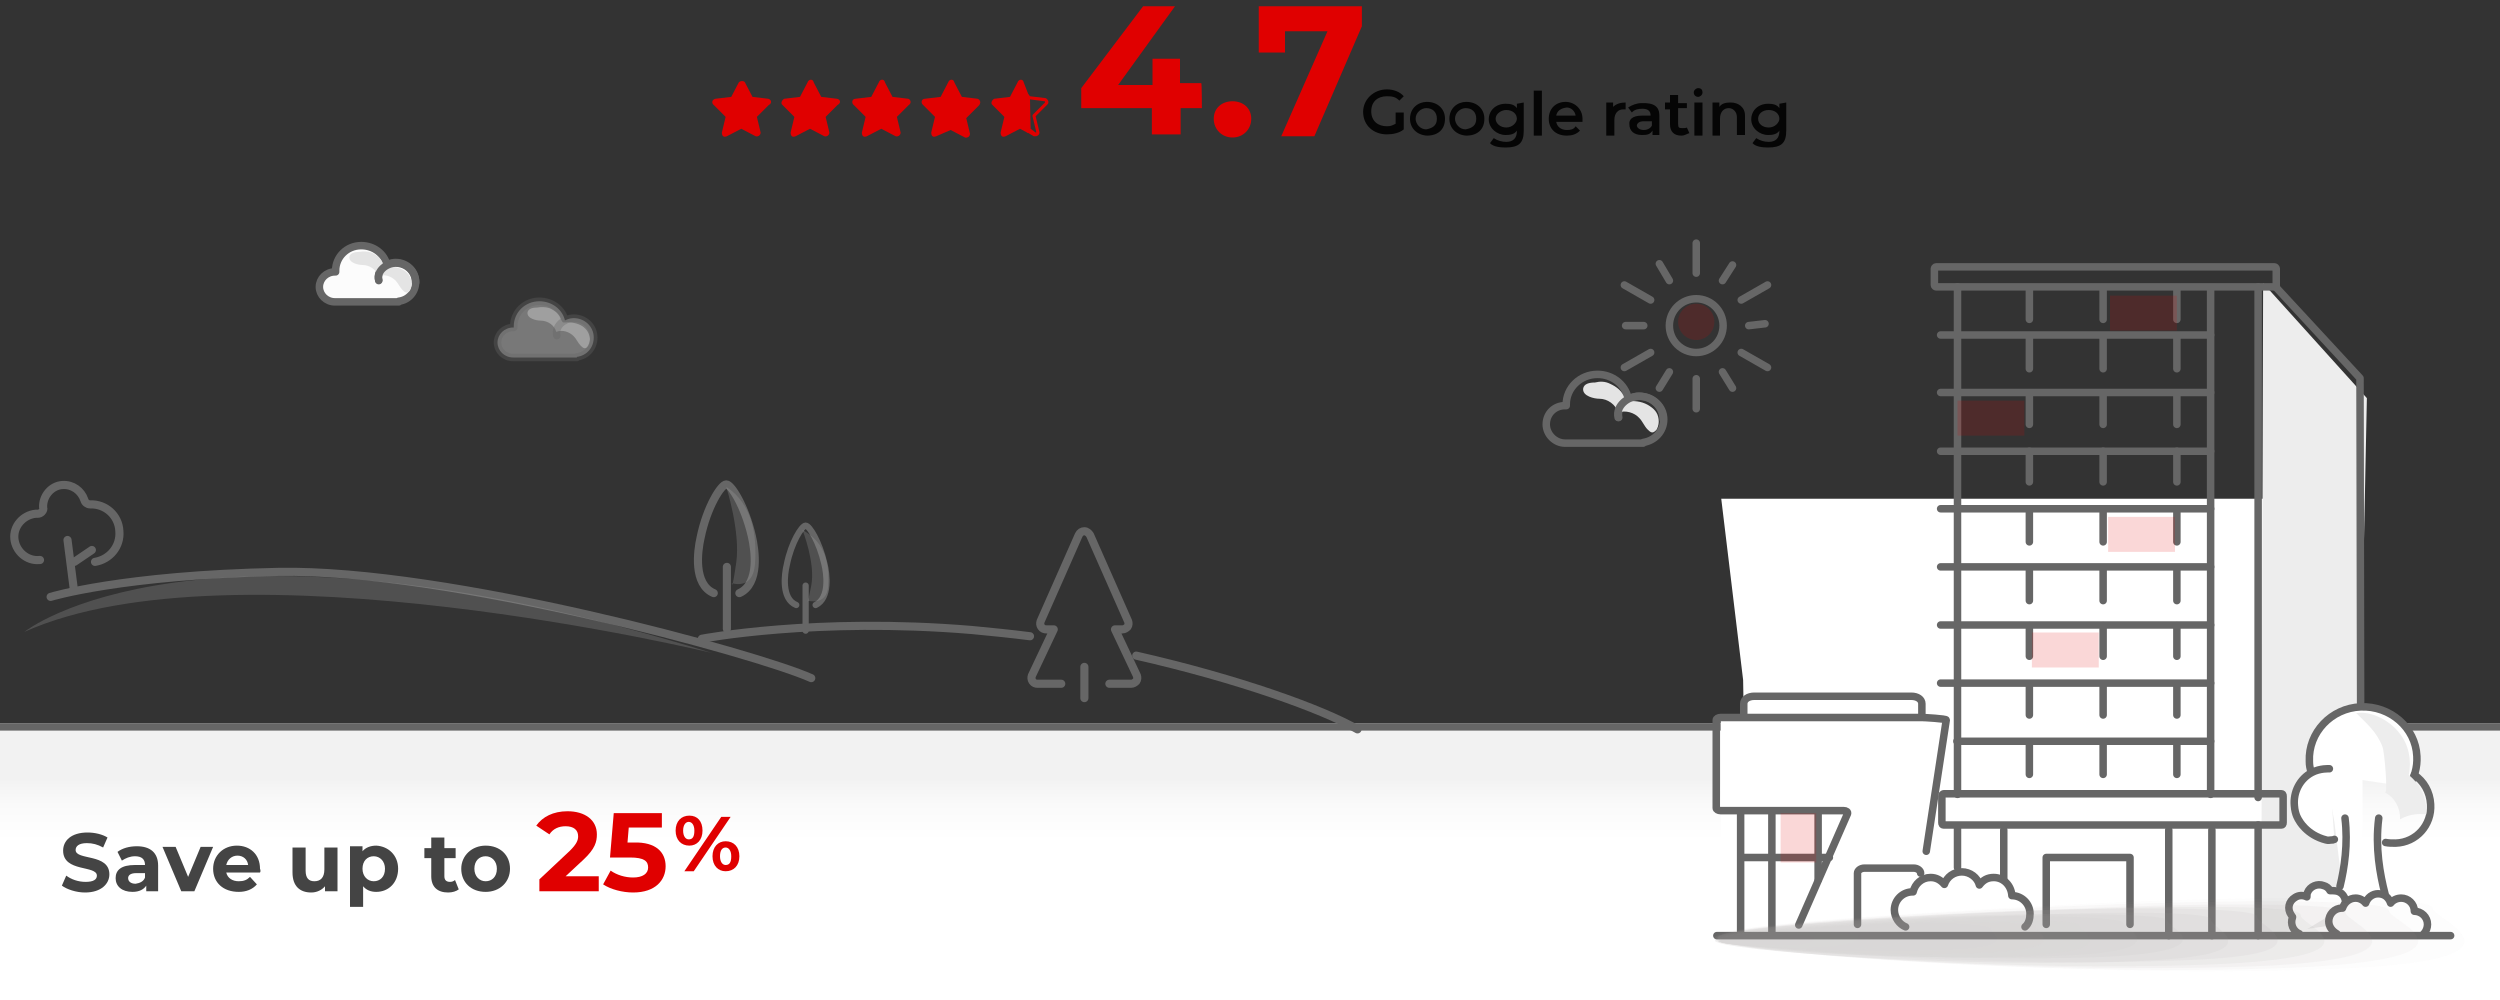 <?xml version="1.0" encoding="utf-8"?>
<!-- Generator: Adobe Illustrator 27.8.0, SVG Export Plug-In . SVG Version: 6.00 Build 0)  -->
<svg version="1.1" id="Layer_1" xmlns="http://www.w3.org/2000/svg" xmlns:xlink="http://www.w3.org/1999/xlink" x="0px" y="0px"
	 viewBox="0 0 400 160" style="enable-background:new 0 0 400 160;" xml:space="preserve">
<rect x="0" y="0" width="400" height="160" fill="#333333" stroke="none"/>
<style type="text/css">
	.st0{fill:url(#SVGID_1_);}
	.st1{fill:none;stroke:#666666;stroke-width:1.2;stroke-linecap:round;stroke-linejoin:round;stroke-miterlimit:10;}
	.st2{fill:#E00000;}
	.st3{fill:#050505;}
	.st4{fill:#444444;}
	.st5{opacity:0.25;fill:#ABABAB;enable-background:new    ;}
	.st6{fill:#FFFFFF;}
	.st7{fill:#EDEDED;}
	.st8{opacity:0.16;fill-rule:evenodd;clip-rule:evenodd;fill:#DF0000;enable-background:new    ;}
	.st9{fill:#FFFFFF;stroke:#666666;stroke-width:1.2;stroke-linecap:round;stroke-linejoin:round;stroke-miterlimit:10;}
	.st10{opacity:0.4;}
	.st11{fill:#A09C9B;fill-opacity:0;}
	.st12{opacity:6.250000e-02;fill:#A09C9B;enable-background:new    ;}
	.st13{opacity:0.125;fill:#A09C9B;enable-background:new    ;}
	.st14{opacity:0.188;fill:#A09C9B;enable-background:new    ;}
	.st15{opacity:0.25;fill:#A09C9B;enable-background:new    ;}
	.st16{opacity:0.312;fill:#A09C9B;enable-background:new    ;}
	.st17{opacity:0.375;fill:#A09C9B;enable-background:new    ;}
	.st18{opacity:0.438;fill:#A09C9B;enable-background:new    ;}
	.st19{opacity:0.5;fill:#A09C9B;enable-background:new    ;}
	.st20{opacity:0.562;fill:#A09C9B;enable-background:new    ;}
	.st21{opacity:0.625;fill:#A09C9B;enable-background:new    ;}
	.st22{opacity:0.688;fill:#A09C9B;enable-background:new    ;}
	.st23{opacity:0.75;fill:#A09C9B;enable-background:new    ;}
	.st24{opacity:0.812;fill:#A09C9B;enable-background:new    ;}
	.st25{opacity:0.875;fill:#A09C9B;enable-background:new    ;}
	.st26{opacity:0.938;fill:#A09C9B;enable-background:new    ;}
	.st27{fill:#A09C9B;}
	.st28{fill:#E4E4E4;}
	.st29{opacity:0.16;fill:#DF0000;enable-background:new    ;}
	.st30{opacity:0.34;fill:#E4E4E4;enable-background:new    ;}
	.st31{fill:#FCFCFC;stroke:#666666;stroke-width:1.2;stroke-linecap:round;stroke-linejoin:round;stroke-miterlimit:10;}
	
		.st32{opacity:0.34;fill:#FCFCFC;stroke:#666666;stroke-width:1.2;stroke-linecap:round;stroke-linejoin:round;stroke-miterlimit:10;enable-background:new    ;}
	.st33{fill:none;stroke:#666666;stroke-width:1.3;stroke-linecap:round;stroke-linejoin:round;stroke-miterlimit:10;}
	.st34{fill:none;stroke:#666666;stroke-linecap:round;stroke-linejoin:round;stroke-miterlimit:10;}
</style>
<linearGradient id="SVGID_1_" gradientUnits="userSpaceOnUse" x1="200.05" y1="-8672.938" x2="200.05" y2="-8644.465" gradientTransform="matrix(1 0 0 -1 0 -8528.651)">
	<stop  offset="0.345" style="stop-color:#FFFFFF"/>
	<stop  offset="0.545" style="stop-color:#FAFAFA"/>
	<stop  offset="0.688" style="stop-color:#F2F2F2"/>
</linearGradient>
<path class="st0" d="M-0.8,115.7h401.7v45.1H-0.8V115.7z"/>
<path class="st1" d="M-1.9,116.3h406.7"/>
<g>
	<path class="st2" d="M122.9,15.8l-2.5-0.3l-1.2-2.3c-0.1-0.3-0.8-0.3-1,0l-1.2,2.3l-2.5,0.3c-0.6,0.1-0.7,0.7-0.3,1l1.9,1.9
		l-0.6,2.5c0,0.6,0.3,0.8,0.8,0.6l2.3-1.2l2.3,1.2c0.3,0.1,0.8-0.1,0.8-0.6l-0.6-2.5l1.9-1.9C123.6,16.5,123.4,15.9,122.9,15.8z"/>
	<path class="st2" d="M133.9,15.8l-2.5-0.3l-1.2-2.3c-0.1-0.6-0.8-0.6-1,0l-1.2,2.3l-2.5,0.3c-0.3,0.1-0.7,0.7-0.3,1l1.9,1.9
		l-0.6,2.5c0,0.6,0.3,0.8,0.8,0.6l2.3-1.2l2.3,1.2c0.3,0.1,0.8-0.1,0.8-0.6l-0.6-2.5l1.9-1.9C134.6,16.5,134.5,15.9,133.9,15.8z"/>
	<path class="st2" d="M145.3,15.8l-2.5-0.3l-1.2-2.3c-0.1-0.6-0.8-0.6-1,0l-1.2,2.3l-2.5,0.3c-0.6,0-0.7,0.7-0.3,1l1.9,1.9l-0.6,2.5
		c0,0.6,0.3,0.8,0.8,0.6l2.3-1.2l2.3,1.2c0.3,0.1,0.8-0.1,0.8-0.6l-0.6-2.5l1.9-1.9C145.9,16.5,145.7,15.9,145.3,15.8z"/>
	<path class="st2" d="M156.4,15.8l-2.5-0.3l-1.2-2.3c-0.1-0.6-0.8-0.6-1,0l-1.2,2.3l-2.5,0.3c-0.6,0-0.7,0.7-0.3,1l1.9,1.9l-0.6,2.5
		c0,0.6,0.3,0.8,0.8,0.6l2.3-1l2.3,1.2c0.3,0.1,0.8-0.1,0.8-0.6l-0.6-2.5l1.9-1.9C157.1,16.5,156.8,15.9,156.4,15.8z"/>
	<path class="st2" d="M163.8,13.2c-0.1-0.6-0.8-0.6-1,0l-1.2,2.3l-2.5,0.3c-0.3,0.1-0.7,0.7-0.3,1l1.9,1.9l-0.6,2.5
		c0,0.6,0.3,0.8,0.8,0.6l2.3-1.2l1.3,0.7V15L163.8,13.2z"/>
	<g>
		<path class="st2" d="M164.8,15.9l2.3,0.3c0.1,0,0.1,0,0.1,0.1v0.1l-1.9,1.9c-0.1,0.1-0.1,0.1-0.1,0.3l0.6,2.5v0.1l0,0
			c0,0,0,0-0.1,0l-0.8-0.6L164.8,15.9 M164.4,14.9v6.3l1,0.6c0.1,0,0.1,0,0.3,0c0.3,0,0.7-0.3,0.6-0.7l-0.6-2.5l1.9-1.9
			c0.3-0.3,0.1-0.8-0.3-1l-2.5-0.3L164.4,14.9L164.4,14.9z"/>
	</g>
</g>
<g>
	<path class="st2" d="M192.3,17.3h-3.4v4.2h-4.6v-4.2H173v-3.2L182.9,1h5.1l-9.1,12.6h5.5V9.4h4.4v3.9h3.4
		C192.3,13.3,192.3,17.3,192.3,17.3z"/>
	<path class="st2" d="M194.2,19c0-1.7,1.3-2.8,3-2.8s3,1.1,3,2.8c0,1.7-1.3,3-3,3S194.2,20.7,194.2,19z"/>
	<path class="st2" d="M217.9,1v3.2l-7.6,17.6H205L212.4,5h-6.8v3.4h-4.2V1H217.9L217.9,1z"/>
</g>
<g>
	<path class="st3" d="M223.3,18h1.3v2.7c-0.7,0.6-1.8,0.8-2.7,0.8c-2.1,0-3.8-1.4-3.8-3.6c0-2,1.7-3.6,3.8-3.6
		c1.1,0,2.1,0.4,2.7,1.1l-0.7,0.7c-0.6-0.6-1.1-0.7-2-0.7c-1.4,0-2.5,0.8-2.5,2.4s1.1,2.4,2.5,2.4c0.6,0,0.8-0.1,1.4-0.4V18
		L223.3,18z"/>
	<path class="st3" d="M225.6,19c0-1.7,1.3-2.7,2.7-2.7c1.7,0,2.9,1.1,2.9,2.7c0,1.7-1.1,2.7-2.9,2.7C226.7,21.6,225.6,20.5,225.6,19
		z M229.9,19c0-1.1-0.7-1.7-1.7-1.7c-0.8,0-1.7,0.7-1.7,1.7c0,0.8,0.7,1.7,1.7,1.7C229.2,20.5,229.9,20.1,229.9,19z"/>
	<path class="st3" d="M231.9,19c0-1.7,1.3-2.7,2.7-2.7c1.7,0,2.9,1.1,2.9,2.7c0,1.7-1.1,2.7-2.9,2.7C233,21.6,231.9,20.5,231.9,19z
		 M236.2,19c0-1.1-0.7-1.7-1.7-1.7c-0.8,0-1.7,0.7-1.7,1.7c0,0.8,0.7,1.7,1.7,1.7C235.5,20.5,236.2,20.1,236.2,19z"/>
	<path class="st3" d="M243.8,16.4v4.5c0,2-0.8,2.7-2.9,2.7c-0.8,0-2-0.1-2.5-0.7l0.6-0.8c0.6,0.4,1.3,0.6,2,0.6
		c1.1,0,1.7-0.6,1.7-1.7v-0.1c-0.4,0.6-1.1,0.7-1.8,0.7c-1.4,0-2.7-1.1-2.7-2.5s1.1-2.5,2.7-2.5c0.7,0,1.4,0.1,1.8,0.7v-0.7
		L243.8,16.4L243.8,16.4z M242.7,19c0-0.8-0.7-1.4-1.7-1.4c-0.8,0-1.7,0.6-1.7,1.4c0,0.7,0.7,1.4,1.7,1.4S242.7,19.6,242.7,19z"/>
	<path class="st3" d="M245.4,14.5h1.3v7.2h-1.3V14.5z"/>
	<path class="st3" d="M253.2,19.5H249c0.1,0.7,0.7,1.3,1.7,1.3c0.6,0,1.1-0.1,1.4-0.6l0.7,0.7c-0.6,0.6-1.3,0.8-2.1,0.8
		c-1.8,0-2.9-1.1-2.9-2.7s1.1-2.7,2.7-2.7c1.4,0,2.7,1.1,2.7,2.7C253.2,19.1,253.2,19.2,253.2,19.5z M249,18.5h3.1
		c-0.1-0.7-0.7-1.3-1.4-1.3C249.7,17.3,249.1,17.8,249,18.5z"/>
	<path class="st3" d="M260.1,16.4v1.1c-0.1,0-0.1,0-0.4,0c-0.8,0-1.4,0.6-1.4,1.7v2.5H257v-5.3h1.1v0.7
		C258.6,16.6,259.3,16.4,260.1,16.4z"/>
	<path class="st3" d="M265.5,18.5v3.1h-1.1v-0.7c-0.4,0.6-0.8,0.7-1.7,0.7c-1.3,0-2-0.7-2-1.7c-0.1-0.7,0.4-1.4,2-1.4h1.4l0,0
		c0-0.7-0.4-1.1-1.3-1.1c-0.6,0-1.3,0.1-1.7,0.6l-0.6-0.8c0.6-0.4,1.4-0.7,2.1-0.7C264.7,16.4,265.5,17.1,265.5,18.5z M264.3,20.1
		v-0.7H263c-0.8,0-1.1,0.4-1.1,0.7s0.4,0.7,1.1,0.7C263.6,20.8,264.1,20.5,264.3,20.1z"/>
	<path class="st3" d="M270.3,21.3c-0.4,0.1-0.7,0.4-1.3,0.4c-1.1,0-1.8-0.6-1.8-1.8v-2.4h-0.8v-1.1h0.8v-1.2h1.3v1.3h1.4v0.8h-1.4
		v2.5c0,0.6,0.1,0.7,0.7,0.7c0.1,0,0.6,0,0.7-0.1L270.3,21.3z"/>
	<path class="st3" d="M271,14.8c0-0.4,0.4-0.7,0.7-0.7c0.6,0,0.7,0.4,0.7,0.7c0,0.4-0.4,0.7-0.7,0.7C271.3,15.5,271,15.2,271,14.8z
		 M271.1,16.4h1.3v5.3h-1.3V16.4z"/>
	<path class="st3" d="M279.2,18.5v3.1h-1.3v-2.9c0-0.8-0.6-1.4-1.3-1.4c-0.8,0-1.4,0.6-1.4,1.7v2.7H274v-5.3h1.1v0.7
		c0.4-0.6,1.1-0.7,1.8-0.7C278.1,16.4,279.2,17.1,279.2,18.5z"/>
	<path class="st3" d="M285.8,16.4v4.5c0,2-0.8,2.7-2.9,2.7c-0.8,0-2-0.1-2.5-0.7l0.6-0.8c0.6,0.4,1.3,0.6,2,0.6
		c1.1,0,1.7-0.6,1.7-1.7v-0.1c-0.4,0.6-1.1,0.7-1.8,0.7c-1.4,0-2.7-1.1-2.7-2.5s1.1-2.5,2.7-2.5c0.7,0,1.4,0.1,1.8,0.7v-0.7
		L285.8,16.4L285.8,16.4z M284.7,19c0-0.8-0.7-1.4-1.7-1.4s-1.7,0.6-1.7,1.4s0.7,1.4,1.7,1.4S284.7,19.6,284.7,19z"/>
</g>
<path class="st4" d="M9.9,141.7l0.7-1.6c0.8,0.6,1.9,1,3.1,1c1.3,0,1.8-0.4,1.8-1c0-1.7-5.4-0.5-5.4-4c0-1.6,1.3-2.9,3.9-2.9
	c1.2,0,2.4,0.3,3.2,0.8l-0.7,1.6c-0.9-0.5-1.7-0.7-2.6-0.7c-1.3,0-1.8,0.5-1.8,1.1c0,1.7,5.4,0.5,5.4,3.9c0,1.5-1.3,2.9-3.9,2.9
	C12.2,142.8,10.7,142.3,9.9,141.7z"/>
<path class="st4" d="M25.3,138.5v4.1h-1.9v-0.9c-0.4,0.6-1.1,1-2.2,1c-1.7,0-2.7-0.9-2.7-2.2s0.9-2.1,3.1-2.1h1.6
	c0-0.9-0.5-1.4-1.6-1.4c-0.8,0-1.5,0.3-2.1,0.7l-0.7-1.4c0.8-0.6,1.9-0.9,3.1-0.9C24,135.4,25.3,136.4,25.3,138.5z M23.2,140.4v-0.7
	h-1.4c-1,0-1.3,0.4-1.3,0.8c0,0.5,0.4,0.9,1.2,0.9C22.4,141.3,23,141,23.2,140.4z"/>
<path class="st4" d="M34.1,135.5l-3,7.1H29l-3-7.1h2.1l2,4.8l2-4.8H34.1z"/>
<path class="st4" d="M41.6,139.6h-5.4c0.2,0.9,1,1.4,2,1.4c0.8,0,1.3-0.2,1.8-0.7l1.1,1.2c-0.7,0.8-1.7,1.2-2.9,1.2
	c-2.5,0-4.1-1.5-4.1-3.7c0-2.1,1.6-3.7,3.8-3.7c2.1,0,3.7,1.4,3.7,3.7C41.7,139.2,41.7,139.5,41.6,139.6z M36.2,138.4h3.5
	c-0.1-0.9-0.8-1.5-1.7-1.5S36.4,137.5,36.2,138.4z"/>
<path class="st4" d="M54,135.5v7.1h-2v-0.8c-0.5,0.6-1.3,1-2.2,1c-1.8,0-3-1-3-3.2v-4h2.1v3.7c0,1.2,0.5,1.7,1.4,1.7
	c1,0,1.6-0.6,1.6-1.9v-3.5H54V135.5z"/>
<path class="st4" d="M63.7,139c0,2.2-1.5,3.7-3.5,3.7c-0.9,0-1.6-0.3-2.1-0.9v3.3H56v-9.7h2v0.8c0.5-0.6,1.3-0.9,2.2-0.9
	C62.1,135.4,63.7,136.8,63.7,139z M61.6,139c0-1.2-0.8-2-1.8-2s-1.8,0.7-1.8,2c0,1.2,0.8,2,1.8,2S61.6,140.3,61.6,139z"/>
<path class="st4" d="M73.4,142.3c-0.4,0.3-1,0.5-1.7,0.5c-1.7,0-2.7-0.9-2.7-2.6v-2.9h-1.1v-1.6H69V134h2.1v1.7h1.8v1.6h-1.8v2.9
	c0,0.6,0.3,0.9,0.9,0.9c0.3,0,0.6-0.1,0.8-0.3L73.4,142.3z"/>
<path class="st4" d="M73.8,139c0-2.1,1.7-3.7,3.9-3.7c2.3,0,3.9,1.5,3.9,3.7c0,2.1-1.6,3.7-3.9,3.7S73.8,141.2,73.8,139z M79.5,139
	c0-1.2-0.8-2-1.8-2s-1.8,0.7-1.8,2c0,1.2,0.8,2,1.8,2S79.5,140.3,79.5,139z"/>
<path class="st2" d="M95.8,140.2v2.4h-9.5v-1.9l4.9-4.6c1.1-1.1,1.3-1.7,1.3-2.3c0-1-0.7-1.6-2-1.6c-1.1,0-2,0.4-2.6,1.3l-2.1-1.4
	c1-1.4,2.7-2.3,5-2.3c2.8,0,4.7,1.4,4.7,3.7c0,1.2-0.3,2.3-2.1,4l-2.9,2.7L95.8,140.2L95.8,140.2z"/>
<path class="st2" d="M106.5,138.6c0,2.2-1.6,4.2-5.2,4.2c-1.7,0-3.6-0.5-4.8-1.3l1.2-2.2c1,0.7,2.3,1.1,3.6,1.1
	c1.5,0,2.4-0.6,2.4-1.6s-0.6-1.6-2.9-1.6h-3.2l0.6-7.1h7.7v2.3h-5.3l-0.2,2.4h1C105,134.7,106.5,136.4,106.5,138.6z"/>
<path class="st2" d="M108.1,132.9c0-1.5,0.9-2.4,2.2-2.4c1.3,0,2.1,0.9,2.1,2.4s-0.9,2.4-2.1,2.4C109,135.3,108.1,134.4,108.1,132.9
	z M111.1,132.9c0-0.9-0.4-1.4-0.9-1.4s-0.9,0.5-0.9,1.4s0.4,1.4,0.9,1.4C110.8,134.3,111.1,133.9,111.1,132.9z M115.4,130.7h1.5
	l-5.9,8.7h-1.5L115.4,130.7z M114,137c0-1.5,0.9-2.4,2.1-2.4c1.3,0,2.2,0.9,2.2,2.4s-0.9,2.4-2.2,2.4C114.9,139.4,114,138.5,114,137
	z M117,137c0-0.9-0.4-1.4-0.9-1.4s-0.9,0.4-0.9,1.4c0,0.9,0.4,1.4,0.9,1.4C116.7,138.4,117,138,117,137z"/>
<g>
	<path class="st5" d="M32.5,118.7L32.5,118.7C32.5,118.6,32.5,118.6,32.5,118.7C32.5,118.6,32.5,118.7,32.5,118.7z"/>
</g>
<polygon class="st6" points="378,150.2 275.4,150.2 275.3,114.7 279,114.7 278.9,108.8 275.4,79.8 378,79.8 "/>
<polygon class="st7" points="377.7,113 371,117.5 373.5,131.5 375.5,147.7 361.8,149.7 362.1,45.3 378.7,63.7 "/>
<path class="st1" d="M287.8,148l7.8-17.8c0.1-0.3-0.2-0.5-0.6-0.5h-19.7c-0.4,0-0.7-0.2-0.7-0.4v-14.1c0-0.2,0.3-0.4,0.7-0.4h32.2
	c0.4,0,3.9,0.2,3.9,0.4l-3.2,21"/>
<line class="st1" x1="278.5" y1="129.8" x2="278.5" y2="149.1"/>
<line class="st1" x1="283.5" y1="129.8" x2="283.5" y2="149.1"/>
<line class="st1" x1="290.9" y1="129.8" x2="290.9" y2="140.8"/>
<line class="st1" x1="278.8" y1="137.2" x2="292.7" y2="137.2"/>
<path class="st1" d="M297.2,147.9v-8.2c0-0.4,0.5-0.8,1.1-0.8h7.9c0.6,0,1.1,0.4,1.1,0.8"/>
<path class="st1" d="M279,114.7v-2.1c0-0.7,0.7-1.2,1.7-1.2h25.1c1,0,1.7,0.5,1.7,1.2v2.1"/>
<path class="st1" d="M324,148.3c0.6-0.5,0.8-1.3,0.8-2.1c0-1.6-1.3-2.9-2.9-2.9l0,0c-0.1-1.6-1.3-2.9-2.9-2.9c-1,0-1.7,0.4-2.3,1.2
	c-0.3-1.2-1.5-2.1-2.8-2.1s-2.4,0.8-2.8,2c-0.6-0.7-1.3-1.1-2.2-1.1c-1.4,0-2.5,1-2.8,2.3H306c-1.6,0-2.9,1.3-2.9,2.9
	c0,1.2,0.8,2.3,1.8,2.7"/>
<line class="st1" x1="361.3" y1="132" x2="361.3" y2="149.7"/>
<line class="st1" x1="361.3" y1="45.9" x2="361.3" y2="127.6"/>
<line class="st1" x1="313.2" y1="127.1" x2="313.2" y2="45.9"/>
<line class="st1" x1="313.2" y1="138.8" x2="313.2" y2="132.3"/>
<path class="st1" d="M363.9,45.9h-54.1c-0.1,0-0.3-0.1-0.3-0.3V43c0-0.1,0.1-0.3,0.3-0.3h54.1c0.1,0,0.3,0.1,0.3,0.3v2.6
	C364.3,45.8,364.1,45.9,363.9,45.9z"/>
<path class="st1" d="M365,132h-54c-0.2,0-0.3-0.1-0.3-0.4v-4.2c0-0.2,0.1-0.4,0.3-0.4h54c0.2,0,0.3,0.1,0.3,0.4v4.2
	C365.3,131.9,365.2,132,365,132z"/>
<line class="st1" x1="310.5" y1="53.6" x2="353.7" y2="53.6"/>
<line class="st1" x1="310.5" y1="62.8" x2="353.7" y2="62.8"/>
<line class="st1" x1="310.5" y1="72.2" x2="353.7" y2="72.2"/>
<line class="st1" x1="310.5" y1="81.4" x2="353.7" y2="81.4"/>
<line class="st1" x1="310.5" y1="90.7" x2="353.7" y2="90.7"/>
<line class="st1" x1="310.5" y1="100" x2="353.7" y2="100"/>
<line class="st1" x1="310.5" y1="109.3" x2="353.7" y2="109.3"/>
<line class="st1" x1="313.1" y1="118.6" x2="353.7" y2="118.6"/>
<line class="st1" x1="353.7" y1="46.1" x2="353.7" y2="127.1"/>
<line class="st1" x1="324.7" y1="46.1" x2="324.7" y2="51.1"/>
<line class="st1" x1="336.5" y1="46.1" x2="336.5" y2="51.1"/>
<line class="st1" x1="348.3" y1="46.1" x2="348.3" y2="51.1"/>
<line class="st1" x1="324.7" y1="54.1" x2="324.7" y2="59"/>
<line class="st1" x1="336.5" y1="54.1" x2="336.5" y2="59"/>
<line class="st1" x1="348.3" y1="54.1" x2="348.3" y2="59"/>
<line class="st1" x1="324.7" y1="63" x2="324.7" y2="67.9"/>
<line class="st1" x1="336.5" y1="63" x2="336.5" y2="67.9"/>
<line class="st1" x1="348.3" y1="63" x2="348.3" y2="67.9"/>
<line class="st1" x1="324.7" y1="72.2" x2="324.7" y2="77.1"/>
<line class="st1" x1="336.5" y1="72.2" x2="336.5" y2="77.1"/>
<line class="st1" x1="348.3" y1="72.2" x2="348.3" y2="77.1"/>
<line class="st1" x1="324.7" y1="81.8" x2="324.7" y2="86.7"/>
<line class="st1" x1="336.5" y1="81.8" x2="336.5" y2="86.7"/>
<line class="st1" x1="348.3" y1="81.8" x2="348.3" y2="86.7"/>
<line class="st1" x1="324.7" y1="91.2" x2="324.7" y2="96.1"/>
<line class="st1" x1="336.5" y1="91.2" x2="336.5" y2="96.1"/>
<line class="st1" x1="348.3" y1="91.2" x2="348.3" y2="96.1"/>
<line class="st1" x1="324.7" y1="100.1" x2="324.7" y2="105"/>
<line class="st1" x1="336.5" y1="100.1" x2="336.5" y2="105"/>
<line class="st1" x1="348.3" y1="100.1" x2="348.3" y2="105"/>
<line class="st1" x1="324.7" y1="109.5" x2="324.7" y2="114.4"/>
<line class="st1" x1="336.5" y1="109.5" x2="336.5" y2="114.4"/>
<line class="st1" x1="348.3" y1="109.5" x2="348.3" y2="114.4"/>
<line class="st1" x1="324.7" y1="118.9" x2="324.7" y2="123.9"/>
<line class="st1" x1="336.5" y1="118.9" x2="336.5" y2="123.9"/>
<line class="st1" x1="348.3" y1="118.9" x2="348.3" y2="123.9"/>
<polyline class="st1" points="327.4,147.9 327.4,137.2 340.8,137.2 340.8,147.9 "/>
<line class="st1" x1="320.6" y1="132.8" x2="320.6" y2="140.8"/>
<line class="st1" x1="353.9" y1="132.8" x2="353.9" y2="149.7"/>
<line class="st1" x1="347" y1="132.8" x2="347" y2="149.7"/>
<polyline class="st1" points="364.1,45.9 377.6,60.5 377.7,113 "/>
<rect x="337.3" y="82.7" class="st8" width="10.7" height="5.6"/>
<rect x="325.1" y="101.2" class="st8" width="10.7" height="5.6"/>
<rect x="313.2" y="64.1" class="st8" width="10.7" height="5.6"/>
<rect x="337.6" y="47.3" class="st8" width="10.7" height="5.6"/>
<rect x="284.9" y="130.1" class="st8" width="5.7" height="7.9"/>
<path class="st9" d="M375.2,145c0.3-1-0.2-2.1-1.2-2.4c-0.4-0.1-0.8-0.1-1.2-0.1c-0.2-0.4-0.6-0.7-1-0.8c-1-0.4-2.2,0.1-2.6,1.1
	c-0.1,0.2-0.1,0.5-0.1,0.7c-0.6-0.3-1.3-0.3-1.9,0.1c-1,0.6-1.3,1.8-0.6,2.8c0.1,0.1,0.1,0.2,0.2,0.3c0,0,0,0,0,0.1
	c-0.4,1,0.1,2.2,1.1,2.6"/>
<path class="st1" d="M374.4,141.8c0.7-2.9,1.3-6.8,0.8-10.9"/>
<path class="st1" d="M381.6,143c-0.8-3.1-1.6-7.4-1-12.1"/>
<path class="st9" d="M369.8,123.6c-0.2-0.7-0.3-1.1-0.3-1.8c-0.2-4.6,3.5-8.5,8.2-8.7s8.8,3.3,9,7.9c0.1,1.8-0.4,3.5-1.4,4.9"/>
<path class="st9" d="M372.7,123c0,0-1.5-0.1-2.8,0.6c-1.9,1-3,3.1-2.8,5.3c0.1,1.5,0.7,2.3,0.7,2.3s1.2,2.4,4.4,3.2
	c0.3,0.1,0.6,0,0.8,0c0.2,0,0.3,0,0.5-0.1"/>
<path class="st1" d="M381.7,134.8c0.5,0.1,1,0.1,1.6,0.1c3.3-0.1,5.8-2.9,5.6-6.2c-0.1-2-1.1-3.7-2.6-4.7"/>
<path class="st7" d="M383.9,117.3c1.5,1.8,2,4.4,1.5,6.7c1.9,1.5,3,4,2.8,6.3c-1.5-0.2-3,0.1-4.2,0.8c0.1-1.7-0.8-3.5-2.4-4.3
	c0.5,0.2-0.1-6.6-0.4-7.3c-0.9-2.4-2.6-3.8-4.2-5.4C379.4,113.7,382.4,115.3,383.9,117.3z"/>
<path class="st9" d="M387.8,149.4c0.4-0.4,0.6-1,0.6-1.5c0-1.2-1-2.1-2.1-2.1l0,0c0-1.2-1-2.1-2.1-2.1c-0.7,0-1.3,0.3-1.7,0.8
	c-0.3-0.9-1-1.5-2-1.5c-0.9,0-1.7,0.6-2,1.5c-0.4-0.5-1-0.8-1.6-0.8c-1,0-1.8,0.7-2.1,1.6h-0.1c-1.2,0-2.1,1-2.1,2.1
	c0,0.9,0.6,1.6,1.3,2"/>
<line class="st1" x1="274.7" y1="149.7" x2="392.1" y2="149.7"/>
<g class="st10">
	<path class="st11" d="M396.3,145c-0.1,1.9,19.4,8.5-14.1,10.1c-42.4,2.3-108.2-2.7-107.9-5.3c0.1-1.9,27.6-3.8,61.5-5.6
		C369.4,143,396.8,143.1,396.3,145z"/>
	<path class="st12" d="M389.2,145.3c-0.1,1.7,18,8.1-13.5,9.6c-39.8,2-101.8-2.6-101.4-5c0.1-1.7,26.2-3.6,57.8-5.2
		C363.7,143.1,389.4,143.5,389.2,145.3z"/>
	<path class="st13" d="M382.2,145.7c-0.1,1.7,16.8,7.3-12.9,9c-37.6,1.9-95.4-2.3-95-4.7c0.1-1.7,24.7-3.5,54.4-4.9
		C358.5,143.8,382.3,143.9,382.2,145.7z"/>
	<path class="st14" d="M375.3,146c-0.3,1.5,15.6,7-12.3,8.5c-34.8,1.6-88.6-2.1-88.5-4.3c0.3-1.5,23-3.3,50.7-4.5
		C352.8,144.3,375.5,144.4,375.3,146z"/>
	<path class="st15" d="M368.1,146.4c-0.3,1.5,14.3,6.4-11.8,7.8c-32.4,1.6-82.1-1.9-82-4.1c0.3-1.5,21.6-3.1,46.9-4.2
		S368.5,144.7,368.1,146.4z"/>
	<path class="st16" d="M361.1,146.6c-0.3,1.4,12.7,6.1-10.8,7c-29.9,1.4-75.7-1.7-75.2-3.7c0.3-1.4,19.6-2.9,43.6-4
		C342.8,144.9,361.1,145.3,361.1,146.6z"/>
	<path class="st17" d="M353.7,147.1c-0.3,1.2,11.2,5.6-10.2,6.6c-27.3,1.4-69.1-1.6-69.1-3.2c0.3-1.2,17.9-2.6,40.2-3.6
		C336.1,145.6,354.1,145.8,353.7,147.1z"/>
	<path class="st18" d="M346.7,147.2c0,1.2,10.1,4.9-9.7,5.9c-24.9,1.1-62.5-1.6-62.2-3.1c0-1.2,16.5-2.5,36.4-3.4
		C331,145.9,347.1,146.3,346.7,147.2z"/>
	<path class="st19" d="M339.7,147.6c0,1,9,4.5-9.1,5.3c-22.5,1.2-56.2-1.3-55.8-2.8c0-1,14.8-2.2,32.7-3.1
		C325.4,146,339.8,146.8,339.7,147.6z"/>
	<path class="st20" d="M332.6,148c0,1,7.6,4-8.3,4.9c-20,1-49.3-1.1-49.3-2.6c0-1,13.2-2.1,29.2-2.8
		C320.1,147.1,332.8,147.1,332.6,148z"/>
	<path class="st21" d="M325.7,148.2c-0.2,1,6.3,3.5-7.7,4.2c-17.3,1-43-1-43-2.2c0.2-1,11.4-1.6,25.5-2.4
		C314.5,147.2,325.9,147.6,325.7,148.2z"/>
	<path class="st22" d="M318.6,148.6c-0.2,0.8,5,3-7.1,3.4c-14.8,0.6-36.6-0.9-36.4-1.7s9.9-1.6,22.2-2.3
		C309.7,147.1,318.8,147.9,318.6,148.6z"/>
	<path class="st23" d="M311.6,149c-0.2,0.5,3.5,2.4-6.5,3c-12,0.6-30.1-0.7-29.9-1.4c0.2-0.5,8.2-1.4,18.5-1.9
		C304,148.2,311.6,148.5,311.6,149z"/>
	<path class="st24" d="M304.4,149.3c-0.2,0.5,2,1.9-6,2.5c-9.5,0.3-23.3-0.5-23.5-1.2c0.2-0.5,6.8-1,14.8-1.5
		C297.7,148.7,304.6,148.8,304.4,149.3z"/>
	<path class="st25" d="M297.3,149.7c0,0.4,0.8,1.4-5.1,1.8c-7.4,0.3-17-0.3-17-0.9c0-0.4,5.1-1,11.2-1.2
		C292.7,149,297.5,149.3,297.3,149.7z"/>
	<path class="st26" d="M290.3,150.1c0,0.4-0.3,1.1-4.9,1.1c-4.9,0.2-10.6-0.2-10.1-0.6c0-0.4,3.6-0.7,7.6-1
		C287.2,149.4,290.5,149.7,290.3,150.1z"/>
	<path class="st27" d="M283.3,150.4c0,0.2-1.8,0.5-3.9,0.5c-2.1,0.1-3.7,0-3.9-0.3c0-0.2,1.8-0.5,3.9-0.5
		C281.7,149.9,283.7,150.2,283.3,150.4z"/>
</g>
<path class="st1" d="M260.5,63.7c-0.5-2.2-2.5-3.8-4.9-3.8c-2.8,0-5,2.2-5,4.8c0,0.1,0,0.2,0,0.2c-0.1,0-0.1,0-0.2,0
	c-1.7,0-3,1.3-3,3c0,1.6,1.4,3,3,3c0.1,0,0.1,0,0.2,0h12.3v-0.1c1.9-0.3,3.3-1.8,3.3-3.7c0-2-1.7-3.7-3.9-3.7
	c-1.7,0-3.7,1.5-3.3,3.4"/>
<path class="st28" d="M257.6,61.4c1.1,0.5,2,1.2,2.3,2.3c0.1,0.2,0.1,0.3,0.2,0.4c0.1,0.1,0.3,0.1,0.5,0.1c1.2-0.1,2.4,0.1,3.4,0.8
	c0.9,0.6,1.4,1.3,1.4,2.5c0,0.4-0.2,1.2-0.5,1.4c-0.5,0.5-0.8,0.3-1.3-0.2s-0.8-1.3-1.3-1.8c-0.8-0.9-2.2-1.3-3.4-0.9
	c-0.4-1.3-1.7-2.2-3-2.2c-0.8,0-2.7-0.4-2.6-1.6c0.1-0.8,1-1,1.9-1C256,61,256.8,61,257.6,61.4z"/>
<path class="st1" d="M266.1,67.1c0-2-1.7-3.7-3.9-3.7c-1.7,0-3.7,1.5-3.3,3.4"/>
<g>
	<circle class="st1" cx="271.4" cy="52.1" r="4.3"/>
	<line class="st1" x1="271.4" y1="38.9" x2="271.4" y2="43.7"/>
	<line class="st1" x1="265.5" y1="42.2" x2="267.1" y2="44.9"/>
	<line class="st1" x1="259.9" y1="45.6" x2="264.1" y2="48"/>
	<line class="st1" x1="260.1" y1="52.1" x2="263" y2="52.1"/>
	<line class="st1" x1="259.9" y1="58.8" x2="264.1" y2="56.4"/>
	<line class="st1" x1="265.5" y1="62.1" x2="267.1" y2="59.5"/>
	<line class="st1" x1="271.4" y1="65.4" x2="271.4" y2="60.6"/>
	<line class="st1" x1="277.2" y1="62.1" x2="275.6" y2="59.5"/>
	<line class="st1" x1="282.8" y1="58.8" x2="278.6" y2="56.4"/>
	<line class="st1" x1="282.4" y1="51.8" x2="279.8" y2="52.1"/>
	<line class="st1" x1="282.8" y1="45.6" x2="278.6" y2="48"/>
	<line class="st1" x1="277.2" y1="42.4" x2="275.6" y2="44.9"/>
</g>
<circle class="st29" cx="271.4" cy="51.5" r="2.9"/>
<path class="st30" d="M87.9,49.3c0.9,0.4,1.7,1,1.9,1.9c0.1,0.1,0.1,0.2,0.2,0.3s0.2,0.1,0.4,0.1c1-0.1,2,0.1,2.8,0.6
	c0.7,0.5,1.1,1.1,1.2,2.1c0,0.3-0.2,1-0.4,1.2c-0.4,0.4-0.7,0.2-1.1-0.2s-0.7-1.1-1.1-1.5c-0.7-0.7-1.8-1.1-2.8-0.7
	c-0.3-1.1-1.4-1.8-2.5-1.8c-0.6,0-2.2-0.3-2.1-1.3c0.1-0.6,0.8-0.8,1.6-0.8C86.6,49.1,87.3,49.1,87.9,49.3z"/>
<path class="st31" d="M61.9,42.4c-0.4-1.8-2.1-3.1-4.1-3.1c-2.3,0-4.1,1.8-4.1,4c0,0.1,0,0.1,0,0.2c-0.1,0-0.1,0-0.1,0
	c-1.4,0-2.5,1.1-2.5,2.4s1.1,2.4,2.5,2.4c0.1,0,0.1,0,0.1,0h10.1v-0.1c1.6-0.2,2.7-1.5,2.7-3.1c0-1.7-1.4-3.1-3.2-3.1
	c-1.4,0-3.1,1.2-2.7,2.8"/>
<path class="st28" d="M59.4,40.4c0.9,0.4,1.7,1,1.9,1.9c0.1,0.1,0.1,0.2,0.2,0.3s0.2,0.1,0.4,0.1c1-0.1,2,0.1,2.8,0.6
	c0.7,0.5,1.1,1.1,1.2,2.1c0,0.3-0.2,1-0.4,1.2c-0.4,0.4-0.7,0.2-1.1-0.2s-0.7-1.1-1.1-1.5c-0.7-0.7-1.8-1.1-2.8-0.7
	c-0.3-1.1-1.4-1.8-2.5-1.8c-0.6,0-2.2-0.3-2.1-1.3c0.1-0.6,0.8-0.8,1.6-0.8C58.1,40.2,58.7,40.2,59.4,40.4z"/>
<path class="st1" d="M66.5,45.2c0-1.7-1.4-3.1-3.2-3.1c-1.4,0-3.1,1.2-2.7,2.8"/>
<path class="st32" d="M90.4,51.3c-0.4-1.8-2.1-3.1-4.1-3.1c-2.3,0-4.1,1.8-4.1,4c0,0.1,0,0.1,0,0.2c-0.1,0-0.1,0-0.1,0
	c-1.4,0-2.5,1.1-2.5,2.4c0,1.3,1.1,2.4,2.5,2.4c0.1,0,0.1,0,0.1,0h10.1v-0.1c1.6-0.2,2.7-1.5,2.7-3.1c0-1.7-1.4-3.1-3.2-3.1
	c-1.4,0-3.1,1.2-2.7,2.8"/>
<path class="st33" d="M8.1,95.5c0,0,11.4-3.5,36.5-4c26.9-0.5,76.5,13.1,85.2,17"/>
<path class="st33" d="M181.8,104.9c16.3,3.7,29.9,8.6,35.4,11.8"/>
<path class="st33" d="M112.3,102.2c0,0,18.2-3.5,43.2-1.4c3.1,0.3,6.2,0.6,9.3,1"/>
<path class="st34" d="M127.4,96.8c-2.4-1-1.9-4.9-1.5-6.5c0.7-3.5,2.4-6.2,3-6.2s2.2,2.6,3,6.1c0.4,1.6,0.9,5.5-1.4,6.6"/>
<line class="st34" x1="128.9" y1="93.7" x2="128.9" y2="100.9"/>
<path class="st5" d="M128.4,84.8c0,0,2.1,5.3,1.4,8.9c-0.7,3.6-0.6,2.4-0.6,2.4s3.1,0.9,3.3-2.3S132.3,86.9,128.4,84.8z"/>
<path class="st33" d="M6.4,89.6H6.3c-2,0.2-3.8-1.4-4-3.4s1.4-3.8,3.4-4c0.1,0,0.1,0,0.2,0H6c0.3,0,0.5-0.1,0.7-0.3
	c0.2-0.2,0.3-0.5,0.2-0.7l0,0c-0.1-1.8,1.3-3.5,3.1-3.6c1.6-0.1,3,0.9,3.5,2.4c0.1,0.4,0.5,0.7,0.9,0.7c2.5-0.1,4.6,1.8,4.7,4.3
	c0.2,2.4-1.5,4.5-3.9,4.9"/>
<line class="st33" x1="11.9" y1="89.9" x2="14.7" y2="88"/>
<line class="st33" x1="10.8" y1="86.4" x2="11.8" y2="94.2"/>
<path class="st33" d="M114.2,94.9c-3.3-1.4-2.6-6.7-2.1-8.9c1-4.9,3.3-8.5,4.1-8.5c0.8,0,3,3.5,4.1,8.3c0.5,2.2,1.3,7.6-2,9.1"/>
<line class="st33" x1="116.3" y1="90.7" x2="116.3" y2="100.6"/>
<path class="st5" d="M116.2,77.9c0,0,2.3,7.2,1.6,12.1s-0.7,3.3-0.7,3.3s3.4,1.2,3.7-3.1S120.5,80.7,116.2,77.9z"/>
<path class="st33" d="M177.5,109.4h3.5c0.3,0,0.6-0.2,0.8-0.4c0.2-0.3,0.2-0.6,0.1-0.9l-3.5-7.4h1.2c0.3,0,0.6-0.2,0.8-0.4
	c0.2-0.3,0.2-0.6,0.1-0.9l-6.1-13.8c-0.2-0.3-0.5-0.6-0.9-0.6s-0.7,0.2-0.9,0.6l-6.1,13.8c-0.1,0.3-0.1,0.6,0.1,0.9
	c0.2,0.3,0.5,0.4,0.8,0.4h1.2l-3.5,7.4c-0.1,0.3-0.1,0.6,0.1,0.9c0.2,0.3,0.5,0.4,0.8,0.4h3.8"/>
<line class="st33" x1="173.5" y1="106.7" x2="173.5" y2="111.7"/>
<path class="st5" d="M3.9,101.1c0,0,27.5-22.2,110.1,3.4C114.1,104.5,37.5,86,3.9,101.1z"/>
</svg>
